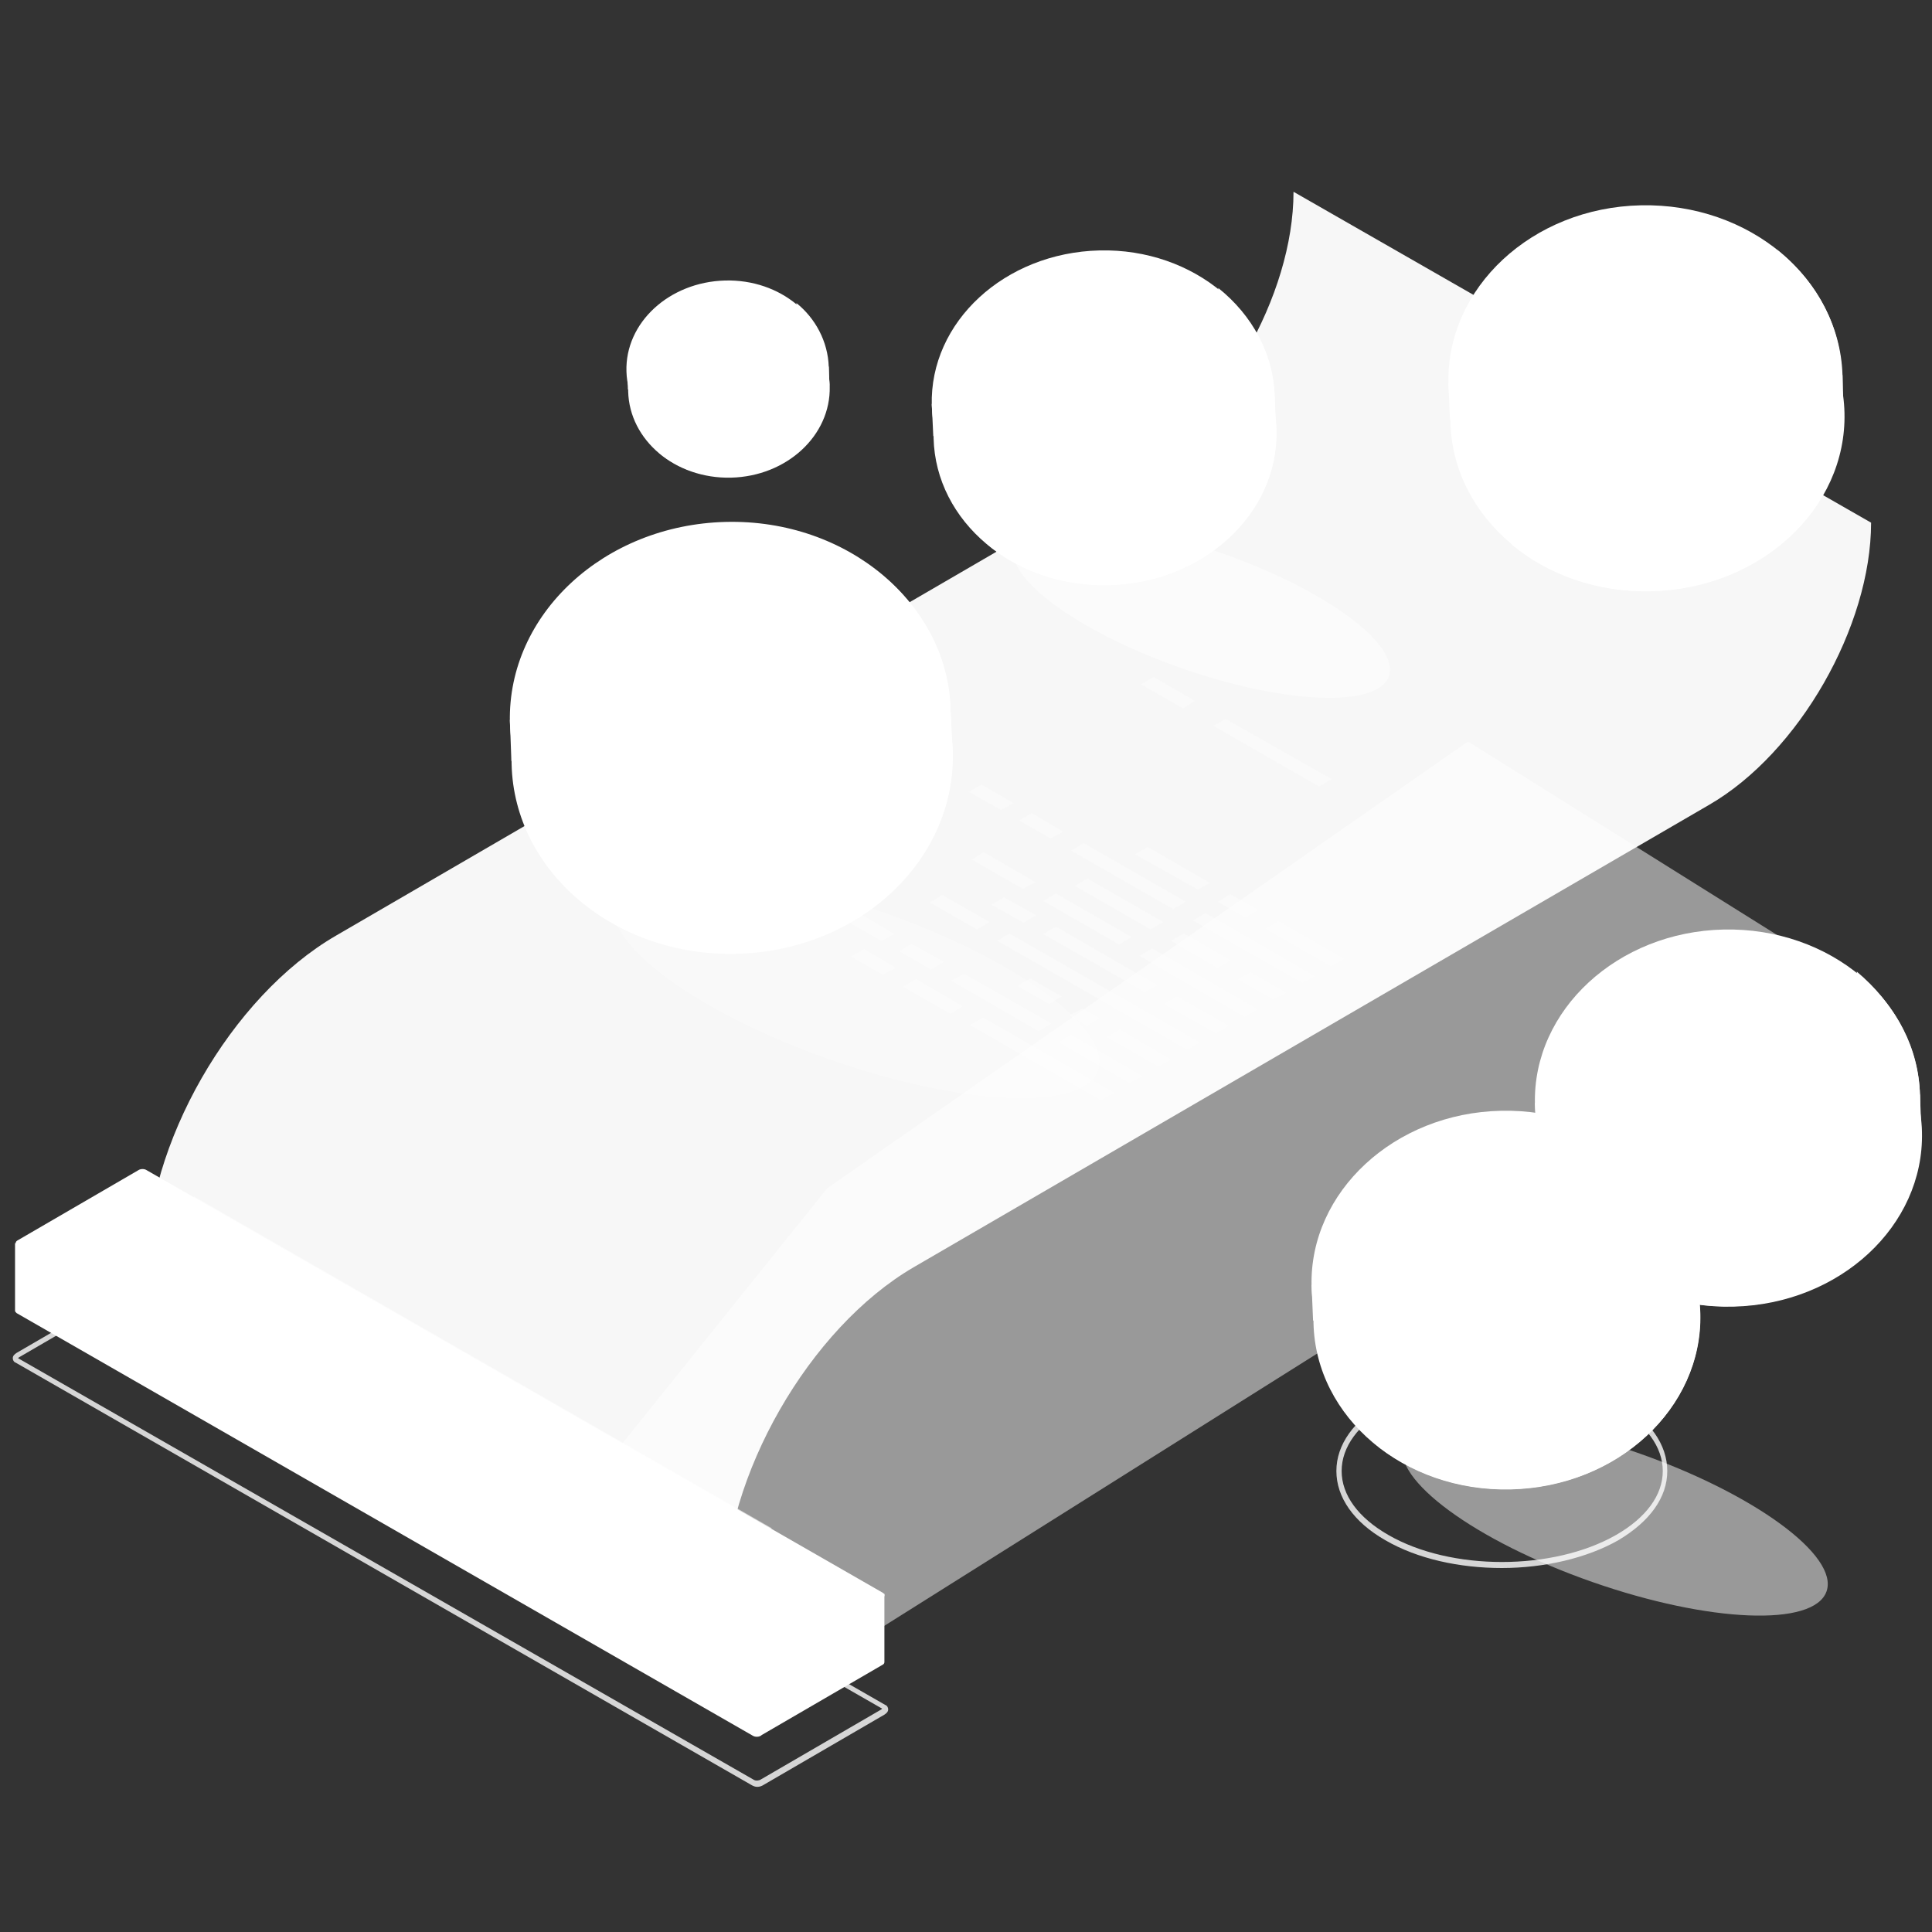 <?xml version="1.0" encoding="UTF-8"?> <!-- Generator: Adobe Illustrator 21.1.0, SVG Export Plug-In . SVG Version: 6.00 Build 0) --> <svg xmlns="http://www.w3.org/2000/svg" xmlns:xlink="http://www.w3.org/1999/xlink" id="icon" x="0px" y="0px" viewBox="0 0 256.9 256.9" style="enable-background:new 0 0 256.9 256.9;" xml:space="preserve"><rect x="0" y="0" width="256.9" height="256.9" fill="#333333" stroke="none"/> <style type="text/css"> .st0{fill:#fff;} .st1{fill:#fff;} .st2{fill:#fff;} .st3{fill:#fff;} .st4{fill:#fff;} .st5{fill:#fff;} .st6{fill:#fff;} .st7{fill:#fff;} .st8{opacity:0.5;fill:#fff;} .st9{fill:#fff;} .st10{fill:#fff;} .st11{opacity:0.8;fill:#fff(#SVGID_1_);} .st12{fill:#fff(#SVGID_2_);} .st13{fill:#fff(#SVGID_3_);} .st14{opacity:0.6;fill:#fff;} .st15{fill:#fff;} .st16{opacity:0.96;fill:#fff(#SVGID_4_);} .st17{opacity:0.8;fill:#fff;} .st18{opacity:0.32;} .st19{opacity:0.3;fill:#fff;} .st20{opacity:0.8;fill:#fff(#SVGID_5_);} </style> <g> <g> <g> <g> <polygon class="st0" points="245.1,54.9 245,49.9 243.8,47 243.1,49.4 "></polygon> </g> <g> <path class="st1" d="M192.8,55.8l-0.2-4.9c0,0,4.1,4.1,4.1,4.2C196.8,55.3,192.8,55.8,192.8,55.8z"></path> </g> <g> <g> <path class="st2" d="M219.3,70.3c14.5-0.3,25.9-7.7,25.6-20.5c-0.3-12.8-12.3-22.8-26.7-22.5c-14.5,0.3-25.9,11-25.6,23.7 C192.9,63.9,204.9,70.7,219.3,70.3z"></path> </g> <g> <ellipse transform="matrix(1 -2.393919e-02 2.393919e-02 1 -1.266 5.258)" class="st3" cx="219" cy="55.5" rx="26.2" ry="23.1"></ellipse> </g> <g> <path class="st4" d="M237.2,38.9c4.7,4.1,7.8,9.7,7.9,16c0.3,12.8-11.2,23.4-25.6,23.7c-7.1,0.2-13.7-2.2-18.5-6.2L237.2,38.9z "></path> </g> <g> <ellipse transform="matrix(1 -2.394099e-02 2.394099e-02 1 -1.266 5.258)" class="st5" cx="219" cy="55.5" rx="25" ry="22.1"></ellipse> </g> <g> <ellipse transform="matrix(1 -2.393977e-02 2.393977e-02 1 -1.266 5.258)" class="st6" cx="219" cy="55.5" rx="23.8" ry="21"></ellipse> </g> </g> <g> <path class="st4" d="M245,49.9c0,1.9,0.2,3.3-0.2,5c-0.6-1.9-1.8-7.5-1.8-7.5l-2-4.4l-1.7-1.4l-2.8-2l-0.2-6.4 C241.4,37.3,244.8,43.2,245,49.9z"></path> </g> </g> </g> <g> <g> <path class="st7" d="M232.9,45.2l-5.4-5.4c-0.1-0.1-0.3-0.2-0.4-0.2h-17.5c-1,0-1.8,0.8-1.8,1.8v1.1c-2.9,1.1-5,4-5,7.3 c0,0.3,0.3,0.6,0.6,0.6h7.2c0.3,0,0.6-0.3,0.6-0.6v-7.2c0-0.3-0.3-0.6-0.6-0.6c-0.6,0-1.1,0.1-1.7,0.2v-0.8 c0-0.3,0.3-0.6,0.6-0.6h16.9v3.6c0,1,0.8,1.8,1.8,1.8h3.6v21.9c0,0.3-0.3,0.6-0.6,0.6h-21.7c-0.3,0-0.6-0.3-0.6-0.6V63 c0-0.3-0.3-0.6-0.6-0.6c-0.3,0-0.6,0.3-0.6,0.6v5.1c0,1,0.8,1.8,1.8,1.8h21.7c1,0,1.8-0.8,1.8-1.8V45.6 C233.1,45.4,233,45.3,232.9,45.2z M210.1,43.2v6h-6C204.4,46,206.9,43.5,210.1,43.2z M228.3,45c-0.3,0-0.6-0.3-0.6-0.6v-2.8 l3.4,3.4H228.3z"></path> </g> </g> <g> <g> <path class="st7" d="M208.8,60.4c-0.1-0.1-0.3-0.2-0.4-0.2s-0.3,0.1-0.4,0.2c-0.1,0.1-0.2,0.3-0.2,0.4c0,0.2,0.1,0.3,0.2,0.4 c0.1,0.1,0.3,0.2,0.4,0.2s0.3-0.1,0.4-0.2c0.1-0.1,0.2-0.3,0.2-0.4C209,60.7,209,60.6,208.8,60.4z"></path> </g> </g> <g> <g> <path class="st7" d="M212.8,44.1c-0.3,0-0.6,0.3-0.6,0.6v6.6h-6.6c-0.3,0-0.6,0.3-0.6,0.6c0,4.3,3.5,7.8,7.8,7.8s7.8-3.5,7.8-7.8 S217.1,44.1,212.8,44.1z M213.4,45.3c1.4,0.1,2.6,0.7,3.6,1.5l-3.6,3.6V45.3z M212.8,58.5c-3.4,0-6.3-2.7-6.6-6h6.6 c0.2,0,0.3-0.1,0.4-0.2c0,0,0,0,0,0l4.7-4.7c1,1.1,1.5,2.6,1.5,4.2C219.4,55.5,216.4,58.5,212.8,58.5z"></path> </g> </g> <g> <g> <path class="st7" d="M228.7,58.2c-1,0-1.8,0.8-1.8,1.8c0,0.2,0,0.5,0.1,0.7l-3.4,3.4c-0.2-0.1-0.5-0.2-0.8-0.2 c-0.3,0-0.5,0.1-0.8,0.2l-2.3-2.3c0.1-0.2,0.1-0.4,0.1-0.6c0-1-0.8-1.8-1.8-1.8s-1.8,0.8-1.8,1.8c0,0.3,0.1,0.5,0.2,0.7l-2.2,2.2 c-0.2-0.1-0.5-0.2-0.8-0.2c-1,0-1.8,0.8-1.8,1.8c0,1,0.8,1.8,1.8,1.8s1.8-0.8,1.8-1.8c0-0.3-0.1-0.5-0.2-0.8l2.2-2.2 c0.2,0.1,0.5,0.2,0.8,0.2c0.3,0,0.6-0.1,0.9-0.2l2.2,2.2c-0.1,0.2-0.2,0.5-0.2,0.8c0,1,0.8,1.8,1.8,1.8s1.8-0.8,1.8-1.8 c0-0.3-0.1-0.5-0.2-0.8l3.4-3.4c0.2,0.1,0.5,0.2,0.8,0.2c1,0,1.8-0.8,1.8-1.8C230.5,59,229.7,58.2,228.7,58.2z M213.7,66.3 c-0.3,0-0.6-0.3-0.6-0.6c0-0.3,0.3-0.6,0.6-0.6c0.2,0,0.3,0.1,0.4,0.2c0,0,0,0,0,0c0,0,0,0,0,0c0.1,0.1,0.2,0.3,0.2,0.4 C214.3,66,214.1,66.3,213.7,66.3z M218.3,61.8c-0.3,0-0.6-0.3-0.6-0.6s0.3-0.6,0.6-0.6s0.6,0.3,0.6,0.6S218.6,61.8,218.3,61.8z M222.9,66.3c-0.3,0-0.6-0.3-0.6-0.6c0-0.3,0.3-0.6,0.6-0.6s0.6,0.3,0.6,0.6C223.5,66,223.2,66.3,222.9,66.3z M228.7,60.6 c-0.3,0-0.6-0.3-0.6-0.6s0.3-0.6,0.6-0.6c0.3,0,0.6,0.3,0.6,0.6S229,60.6,228.7,60.6z"></path> </g> </g> <g> <g> <path class="st7" d="M225.8,53.5h-3.1c-0.3,0-0.6,0.3-0.6,0.6c0,0.3,0.3,0.6,0.6,0.6h3.1c0.3,0,0.6-0.3,0.6-0.6 C226.4,53.8,226.1,53.5,225.8,53.5z"></path> </g> </g> <g> <g> <path class="st7" d="M228.9,53.7c-0.1-0.1-0.3-0.2-0.4-0.2s-0.3,0.1-0.4,0.2c-0.1,0.1-0.2,0.3-0.2,0.4c0,0.2,0.1,0.3,0.2,0.4 c0.1,0.1,0.3,0.2,0.4,0.2c0.2,0,0.3-0.1,0.4-0.2c0.1-0.1,0.2-0.3,0.2-0.4C229,53.9,229,53.8,228.9,53.7z"></path> </g> </g> <g> <g> <path class="st7" d="M229.9,47.8h-7.2c-0.3,0-0.6,0.3-0.6,0.6c0,0.3,0.3,0.6,0.6,0.6h7.2c0.3,0,0.6-0.3,0.6-0.6 C230.5,48.1,230.2,47.8,229.9,47.8z"></path> </g> </g> <g> <g> <path class="st7" d="M229.9,50.7h-7.2c-0.3,0-0.6,0.3-0.6,0.6c0,0.3,0.3,0.6,0.6,0.6h7.2c0.3,0,0.6-0.3,0.6-0.6 C230.5,50.9,230.2,50.7,229.9,50.7z"></path> </g> </g> </g> <polygon class="st8" points="115.5,217.5 250,132.9 195.2,98.6 110,158 71.3,206.2 "></polygon> <g> <ellipse transform="matrix(0.33 -0.944 0.944 0.33 30.285 205.222)" class="st8" cx="159.8" cy="81.3" rx="8.1" ry="26.4"></ellipse> <g> <g> <g> <polygon class="st0" points="169.7,57.2 169.5,52.9 168.5,50.3 167.9,52.4 "></polygon> </g> <g> <path class="st1" d="M124.1,58l-0.2-4.3c0,0,3.6,3.6,3.6,3.7C127.6,57.5,124.1,58,124.1,58z"></path> </g> <g> <g> <path class="st1" d="M147.2,70.7c12.6-0.3,22.6-6.7,22.3-17.8c-0.3-11.1-10.7-19.9-23.3-19.6c-12.6,0.3-22.6,9.5-22.3,20.6 C124.2,65.1,134.6,71,147.2,70.7z"></path> </g> <g> <ellipse transform="matrix(1 -2.394189e-02 2.394189e-02 1 -1.341 3.534)" class="st1" cx="146.9" cy="57.7" rx="22.8" ry="20.1"></ellipse> </g> <g> <path class="st0" d="M162.8,43.3c4.1,3.5,6.7,8.4,6.9,13.9c0.3,11.1-9.7,20.3-22.3,20.6c-6.2,0.1-11.9-1.9-16.1-5.4L162.8,43.3 z"></path> </g> <g> <ellipse transform="matrix(1 -2.394059e-02 2.394059e-02 1 -1.341 3.534)" class="st9" cx="146.9" cy="57.7" rx="21.8" ry="19.2"></ellipse> </g> <g> <ellipse transform="matrix(1 -2.394040e-02 2.394040e-02 1 -1.34 3.534)" class="st10" cx="146.9" cy="57.7" rx="17.5" ry="15.4"></ellipse> </g> <g> <path class="st1" d="M129.5,58.2c0-0.4,0-0.7,0-1c0.8,8,8.5,14.2,17.8,14c9.2-0.2,16.7-6.7,17.1-14.8c0,0.3,0.1,0.7,0.1,1 c0.2,8.5-7.4,15.6-17.1,15.8C137.6,73.4,129.7,66.7,129.5,58.2z"></path> </g> <g> <g> <path class="st1" d="M143.6,59l3.6-3.3c3.4,0.8,9.9,2.2,15,3.5c-1.3,3.8-4.4,7-8.5,8.7L143.6,59z"></path> </g> <g> <path class="st1" d="M149.2,69.1c-0.6,0.1-1.1,0.1-1.7,0.1c-4.2,0.1-8.1-1.3-10.9-3.6l5.8-5.4L149.2,69.1z"></path> </g> <g> <path class="st1" d="M151,52.2l6.7-6.3c2.3,2,4.3,4.2,4.8,7.1L151,52.2z"></path> </g> </g> <g> <path class="st0" d="M147.5,44.2c-9.6,0.2-17.3,7.3-17.1,15.8c0,1.7,0.4,3.4,1,4.9c-1.2-2-1.9-4.3-1.9-6.8 c-0.2-8.5,7.4-15.6,17.1-15.8c7.7-0.2,14.3,4,16.8,10.1C160.4,47.4,154.3,44,147.5,44.2z"></path> </g> </g> <g> <path class="st0" d="M169.5,52.9c0,1.7,0.2,2.8-0.2,4.4c-0.5-1.6-1.6-6.5-1.6-6.5l-1.7-3.9l-1.4-1.2l-2.4-1.8l-0.2-5.6 C166.5,41.9,169.4,47.1,169.5,52.9z"></path> </g> </g> <g> <g> <path class="st0" d="M125.4,52.3l-0.1-1.1c0-0.2-0.1-0.3-0.3-0.3l-0.1,0c-0.2,0-0.3,0.1-0.3,0.3l0.1,1.1c0,0.2,0.1,0.3,0.3,0.3 l0.1,0C125.3,52.6,125.4,52.5,125.4,52.3z"></path> </g> <g> <path class="st0" d="M127.4,47.9l-0.1-2.1c0-0.2-0.2-0.3-0.3-0.3l-0.2,0c-0.2,0-0.3,0.2-0.3,0.3l0.1,2.1c0,0.2,0.2,0.3,0.3,0.3 l0.2,0C127.3,48.3,127.4,48.1,127.4,47.9z"></path> </g> <g> <path class="st0" d="M130.2,44.1l-0.1-2c0-0.2-0.2-0.4-0.4-0.4l-0.3,0c-0.2,0-0.4,0.2-0.3,0.4l0.1,2c0,0.2,0.2,0.4,0.4,0.4 l0.3,0C130.1,44.5,130.2,44.3,130.2,44.1z"></path> </g> <g> <path class="st0" d="M134.4,41l-0.1-2.4c0-0.2-0.2-0.4-0.4-0.4l-0.3,0c-0.2,0-0.4,0.2-0.3,0.4l0.1,2.4c0,0.2,0.2,0.4,0.4,0.4 l0.3,0C134.2,41.4,134.4,41.2,134.4,41z"></path> </g> <g> <path class="st0" d="M138.5,39l-0.1-2.8c0-0.2-0.2-0.4-0.4-0.4l-0.3,0c-0.2,0-0.4,0.2-0.3,0.4l0.1,2.8c0,0.2,0.2,0.4,0.4,0.4 l0.3,0C138.4,39.4,138.6,39.2,138.5,39z"></path> </g> <g> <path class="st0" d="M142.7,37.7l-0.1-2.7c0-0.2-0.2-0.4-0.4-0.4l-0.3,0c-0.2,0-0.4,0.2-0.3,0.4l0.1,2.7c0,0.2,0.2,0.4,0.4,0.4 l0.3,0C142.6,38.1,142.7,37.9,142.7,37.7z"></path> </g> <g> <path class="st0" d="M147,37.3l-0.1-2.7c0-0.2-0.2-0.4-0.4-0.4l-0.3,0c-0.2,0-0.4,0.2-0.3,0.4l0.1,2.7c0,0.2,0.2,0.4,0.4,0.4 l0.3,0C146.8,37.7,147,37.5,147,37.3z"></path> </g> <g> <path class="st0" d="M151.2,37.4l-0.1-2.5c0-0.2-0.2-0.4-0.4-0.4l-0.3,0c-0.2,0-0.4,0.2-0.3,0.4l0.1,2.5c0,0.2,0.2,0.4,0.4,0.4 l0.3,0C151,37.8,151.2,37.6,151.2,37.4z"></path> </g> <g> <path class="st0" d="M155.4,38.3l-0.1-2.5c0-0.2-0.2-0.4-0.4-0.4l-0.3,0c-0.2,0-0.4,0.2-0.3,0.4l0.1,2.5c0,0.2,0.2,0.4,0.4,0.4 l0.3,0C155.3,38.7,155.4,38.5,155.4,38.3z"></path> </g> <g> <path class="st0" d="M159.7,40.4l-0.1-2.7c0-0.2-0.2-0.4-0.4-0.4l-0.3,0c-0.2,0-0.4,0.2-0.3,0.4l0.1,2.7c0,0.2,0.2,0.4,0.4,0.4 l0.3,0C159.6,40.8,159.7,40.6,159.7,40.4z"></path> </g> </g> </g> </g> <linearGradient id="SVGID_1_" gradientUnits="userSpaceOnUse" x1="1.672" y1="203.986" x2="118.005" y2="203.986"> <stop offset="0" style="stop-color:#E9E9FD"></stop> <stop offset="0.132" style="stop-color:#EAE4FB"></stop> <stop offset="0.278" style="stop-color:#EBD7F4"></stop> <stop offset="0.43" style="stop-color:#EEC1E8"></stop> <stop offset="0.588" style="stop-color:#F1A2D9"></stop> <stop offset="0.749" style="stop-color:#F67AC4"></stop> <stop offset="0.91" style="stop-color:#FB4AAB"></stop> <stop offset="1" style="stop-color:#FF2C9C"></stop> </linearGradient> <path class="st11" d="M100.7,237.6c-0.3,0-0.5-0.1-0.7-0.2L2.1,181.2c-0.3-0.1-0.4-0.4-0.4-0.6c0-0.3,0.2-0.5,0.5-0.7l16-9.3 c0.5-0.3,1.2-0.3,1.6-0.1l97.9,56.2c0.3,0.1,0.4,0.4,0.4,0.6c0,0.3-0.2,0.5-0.5,0.7l-16,9.3C101.3,237.5,101,237.6,100.7,237.6z M19,171.1c-0.2,0-0.4,0-0.5,0.1l-16,9.3c-0.1,0.1-0.1,0.1-0.1,0.1l97.9,56.1c0.2,0.1,0.6,0.1,0.9-0.1l16-9.3 c0.1-0.1,0.1-0.1,0.1-0.1l-97.9-56.1C19.3,171.2,19.1,171.1,19,171.1z"></path> <g> <g> <g> <linearGradient id="SVGID_2_" gradientUnits="userSpaceOnUse" x1="1447.845" y1="-432.345" x2="1499.548" y2="-525.444" gradientTransform="matrix(-0.502 -0.865 0.865 -0.502 1222.951 1231.291)"> <stop offset="0" style="stop-color:#5761D7"></stop> <stop offset="3.979178e-02" style="stop-color:#5C66D9"></stop> <stop offset="8.669901e-02" style="stop-color:#6A73DF"></stop> <stop offset="0.137" style="stop-color:#8289E8"></stop> <stop offset="0.19" style="stop-color:#A3A7F5"></stop> <stop offset="0.224" style="stop-color:#BCBEFF"></stop> </linearGradient> <path class="st12" d="M2,165.3l0,9l0,0c0,0.1,0.1,0.2,0.2,0.3l97.9,56.2c0.3,0.2,0.9,0.2,1.2-0.1l16-9.3c0.2-0.1,0.3-0.2,0.3-0.4 l0,0v0c0,0,0,0,0,0l0-9.1l-7.7,4.4l-90.3-51.8c-0.3-0.2-0.9-0.2-1.2,0.1l-5.5,3.2L2,165.3z"></path> <linearGradient id="SVGID_3_" gradientUnits="userSpaceOnUse" x1="1511.363" y1="-432.012" x2="1476.948" y2="-499.291" gradientTransform="matrix(-0.502 -0.865 0.865 -0.502 1222.951 1231.291)"> <stop offset="0" style="stop-color:#C0BFF6"></stop> <stop offset="0.294" style="stop-color:#C5C4F7"></stop> <stop offset="0.64" style="stop-color:#D3D2F9"></stop> <stop offset="1" style="stop-color:#E9E9FD"></stop> </linearGradient> <path class="st13" d="M19.5,155.6l97.9,56.2c0.3,0.2,0.3,0.5-0.1,0.7l-16,9.3c-0.4,0.2-0.9,0.2-1.2,0.1L2.3,165.6 c-0.3-0.2-0.3-0.5,0.1-0.7l16-9.3C18.7,155.4,19.2,155.4,19.5,155.6z"></path> <path class="st14" d="M23.1,169.1l76.9,43.3c0.6-3.1,1.5-6.1,2.6-9.2l-76.8-44.1C24.6,162.5,23.6,165.8,23.1,169.1z"></path> <path class="st7" d="M16.2,160.7l92.3,53c0.2,0.1,0.2,0.3-0.1,0.5l-4,2.3c-0.3,0.1-0.6,0.2-0.9,0l-92.3-53 c-0.2-0.1-0.2-0.3,0.1-0.5l4-2.3C15.6,160.6,15.9,160.6,16.2,160.7z"></path> <path class="st15" d="M11.2,163.6l1.9,1.1l2.2-1.3c0.3-0.1,0.6-0.2,0.9,0l90.4,51.9l1.8-1.1c0.3-0.1,0.3-0.4,0.1-0.5l-92.3-53 c-0.2-0.1-0.6-0.1-0.9,0l-4,2.3C11,163.3,11,163.5,11.2,163.6z"></path> </g> <linearGradient id="SVGID_4_" gradientUnits="userSpaceOnUse" x1="1561.47" y1="-290.253" x2="1453.63" y2="-481.336" gradientTransform="matrix(-0.502 -0.865 0.865 -0.502 1222.951 1231.291)"> <stop offset="0" style="stop-color:#C0BFF6"></stop> <stop offset="0.117" style="stop-color:#D0CFF9"></stop> <stop offset="0.263" style="stop-color:#E9E9FD"></stop> <stop offset="0.514" style="stop-color:#C0BFF6"></stop> <stop offset="0.622" style="stop-color:#D0CFF9"></stop> <stop offset="0.755" style="stop-color:#E9E9FD"></stop> <stop offset="1" style="stop-color:#C0BFF6"></stop> </linearGradient> <path class="st16" d="M248.8,69.5L172,25.5l0,0c0,13.8-9.6,30.5-21.5,37.4L44.7,124.4c-14,8.1-25.3,27.8-25.2,44v0l76.8,44.1v0 c0-16.2,11.3-35.9,25.2-44L227.3,107C239.2,100.1,248.8,83.3,248.8,69.5L248.8,69.5z"></path> <path class="st17" d="M19.5,168.4l76.8,44.1c0-0.7,0-1.4,0.1-2.2l0,0l-76.8-44C19.5,166.9,19.5,167.6,19.5,168.4z"></path> </g> <g class="st18"> <polygon class="st15" points="130.7,135.3 148.1,145.3 146.4,146.3 129,136.3 "></polygon> <polygon class="st15" points="121.8,130.2 128,133.8 126.4,134.8 120.1,131.2 "></polygon> <polygon class="st15" points="114.9,126.2 119.1,128.7 117.4,129.6 113.2,127.2 "></polygon> <polygon class="st15" points="142.4,137.6 151.9,143.1 150.2,144 140.8,138.6 "></polygon> <polygon class="st15" points="128.2,129.5 139.8,136.1 138.1,137.1 126.5,130.4 "></polygon> <polygon class="st15" points="121.2,125.5 125.5,127.9 123.8,128.9 119.6,126.5 "></polygon> <polygon class="st15" points="114.7,121.7 118.9,124.2 117.2,125.1 113,122.7 "></polygon> <polygon class="st15" points="148.9,136.9 155.7,140.9 154,141.8 147.2,137.9 "></polygon> <polygon class="st15" points="143.9,134.1 146.2,135.4 144.5,136.4 142.2,135 "></polygon> <polygon class="st15" points="137,130.1 141.2,132.5 139.5,133.5 135.3,131.1 "></polygon> <polygon class="st15" points="134.2,124.1 159.5,138.6 157.9,139.6 132.6,125.1 "></polygon> <polygon class="st15" points="125.3,119 131.6,122.6 129.9,123.6 123.6,120 "></polygon> <polygon class="st15" points="156.5,132.5 163.4,136.4 161.7,137.4 154.8,133.5 "></polygon> <polygon class="st15" points="140.4,123.2 153.9,131 152.2,131.9 138.7,124.2 "></polygon> <polygon class="st15" points="133.5,119.3 137.8,121.7 136.1,122.7 131.8,120.3 "></polygon> <polygon class="st15" points="153.2,126.1 167.2,134.2 165.5,135.2 151.5,127.1 "></polygon> <polygon class="st15" points="140.4,118.8 150.5,124.6 148.8,125.6 138.7,119.8 "></polygon> <polygon class="st15" points="130.8,113.3 137.7,117.3 136,118.2 129.2,114.3 "></polygon> <polygon class="st15" points="166.3,129.3 171,132 169.3,132.9 164.6,130.2 "></polygon> <polygon class="st15" points="157.4,124.1 163.6,127.7 161.9,128.7 155.7,125.1 "></polygon> <polygon class="st15" points="144.6,116.8 154.7,122.6 153,123.6 142.9,117.8 "></polygon> <polygon class="st15" points="160.3,121.4 174.8,129.8 173.2,130.7 158.6,122.4 "></polygon> <polygon class="st15" points="144.1,112.1 157.7,119.9 156,120.9 142.4,113.1 "></polygon> <polygon class="st15" points="137.2,108.1 141.4,110.6 139.7,111.5 135.5,109.1 "></polygon> <polygon class="st15" points="130.5,104.3 134.8,106.8 133.1,107.7 128.8,105.3 "></polygon> <polygon class="st15" points="170,122.5 178.7,127.5 177,128.5 168.3,123.5 "></polygon> <polygon class="st15" points="95.4,115.1 83.4,108.2 81.7,109.1 93.7,116 "></polygon> <polygon class="st15" points="96.7,111.4 87.2,105.9 85.5,106.9 95,112.3 "></polygon> <polygon class="st15" points="97.9,107.7 91,103.7 89.3,104.7 96.2,108.6 "></polygon> <polygon class="st15" points="104.8,107.2 94.8,101.5 93.1,102.5 103.1,108.2 "></polygon> <polygon class="st15" points="105.5,103.2 98.6,99.3 97,100.2 103.8,104.2 "></polygon> <polygon class="st15" points="111.2,102 102.5,97.1 100.8,98 109.5,103 "></polygon> <polygon class="st15" points="111,97.6 106.3,94.8 104.6,95.8 109.3,98.5 "></polygon> <polygon class="st15" points="119.3,97.9 110.1,92.6 108.4,93.6 117.6,98.9 "></polygon> <polygon class="st15" points="122.6,95.4 113.9,90.4 112.3,91.4 121,96.4 "></polygon> <polygon class="st15" points="163.6,118.9 167.3,121 165.6,122 161.9,119.9 "></polygon> <polygon class="st15" points="152.6,112.6 160.9,117.4 159.3,118.3 150.9,113.6 "></polygon> <polygon class="st15" points="163,95.6 177.1,103.6 175.4,104.6 161.3,96.5 "></polygon> <polygon class="st15" points="153.4,90 158.9,93.2 157.3,94.2 151.7,91 "></polygon> </g> </g> <g> <ellipse transform="matrix(0.33 -0.944 0.944 0.33 -47.529 195.331)" class="st19" cx="113.9" cy="131.2" rx="10.4" ry="34"></ellipse> <g> <g> <g> <polygon class="st0" points="126.7,100.2 126.4,94.6 125.1,91.3 124.3,94 "></polygon> </g> <g> <path class="st1" d="M68,101.2l-0.2-5.5c0,0,4.6,4.6,4.6,4.7C72.4,100.6,68,101.2,68,101.2z"></path> </g> <g> <g> <path class="st1" d="M97.7,117.5c16.2-0.4,29-8.6,28.7-22.9S112.7,69,96.5,69.4c-16.2,0.4-29,12.3-28.7,26.6 C68.2,110.3,81.6,117.9,97.7,117.5z"></path> </g> <g> <ellipse transform="matrix(1 -2.393919e-02 2.393919e-02 1 -2.387 2.359)" class="st1" cx="97.3" cy="100.9" rx="29.3" ry="25.9"></ellipse> </g> <g> <path class="st0" d="M117.8,82.2c5.3,4.5,8.7,10.9,8.9,17.9c0.3,14.3-12.5,26.2-28.7,26.6c-8,0.2-15.3-2.5-20.7-6.9L117.8,82.2 z"></path> </g> <g> <ellipse transform="matrix(1 -2.394099e-02 2.394099e-02 1 -2.387 2.359)" class="st9" cx="97.3" cy="100.9" rx="28" ry="24.7"></ellipse> </g> <g> <ellipse transform="matrix(1 -2.393977e-02 2.393977e-02 1 -2.387 2.359)" class="st10" cx="97.3" cy="100.9" rx="22.5" ry="19.9"></ellipse> </g> <g> <path class="st1" d="M74.9,101.4c0-0.5,0-0.9,0-1.4c1,10.3,11,18.2,22.9,18c11.9-0.3,21.4-8.7,22-19c0,0.4,0.1,0.9,0.1,1.3 c0.3,11-9.6,20.1-22,20.4C85.4,121,75.1,112.4,74.9,101.4z"></path> </g> <g> <g> <path class="st1" d="M93,102.6l4.6-4.3c4.4,1,12.7,2.9,19.3,4.4c-1.6,4.9-5.7,9-10.9,11.2L93,102.6z"></path> </g> <g> <path class="st1" d="M100.3,115.4c-0.7,0.1-1.5,0.1-2.2,0.2c-5.4,0.1-10.4-1.6-14.1-4.6l7.5-7L100.3,115.4z"></path> </g> <g> <path class="st1" d="M102.6,93.7l8.7-8c2.9,2.6,5.5,5.4,6.2,9.1L102.6,93.7z"></path> </g> </g> <g> <path class="st0" d="M98,83.4c-12.4,0.3-22.3,9.4-22,20.4c0.1,2.2,0.5,4.3,1.3,6.3c-1.5-2.6-2.4-5.6-2.5-8.7 c-0.3-11,9.6-20.1,22-20.4c9.9-0.2,18.4,5.2,21.6,13C114.7,87.5,106.9,83.2,98,83.4z"></path> </g> </g> <g> <path class="st0" d="M126.4,94.6c0.1,2.1,0.2,3.7-0.3,5.7c-0.6-2.1-2-8.4-2-8.4l-2.2-5l-1.9-1.5l-3.1-2.3l-0.3-7.2 C122.5,80.5,126.3,87.1,126.4,94.6z"></path> </g> </g> <g> <g> <path class="st0" d="M69.7,93.9l-0.1-1.5c0-0.2-0.2-0.4-0.4-0.4l-0.1,0c-0.2,0-0.4,0.2-0.3,0.4l0.1,1.5c0,0.2,0.2,0.4,0.4,0.4 l0.1,0C69.5,94.2,69.7,94.1,69.7,93.9z"></path> </g> <g> <path class="st0" d="M72.3,88.2l-0.2-2.6c0-0.2-0.2-0.4-0.4-0.4l-0.3,0c-0.2,0-0.4,0.2-0.4,0.4l0.2,2.6c0,0.2,0.2,0.4,0.4,0.4 l0.3,0C72.1,88.7,72.3,88.5,72.3,88.2z"></path> </g> <g> <path class="st0" d="M75.8,83.3l-0.1-2.6c0-0.3-0.2-0.5-0.5-0.5l-0.4,0c-0.3,0-0.5,0.2-0.5,0.5l0.1,2.6c0,0.3,0.2,0.5,0.5,0.5 l0.4,0C75.7,83.8,75.9,83.6,75.8,83.3z"></path> </g> <g> <path class="st0" d="M81.2,79.3L81,76.2c0-0.3-0.2-0.5-0.5-0.5l-0.4,0c-0.3,0-0.5,0.2-0.5,0.5l0.2,3.1c0,0.3,0.2,0.5,0.5,0.5 l0.4,0C81,79.8,81.2,79.6,81.2,79.3z"></path> </g> <g> <path class="st0" d="M86.6,76.7l-0.2-3.6c0-0.3-0.2-0.5-0.5-0.5l-0.4,0c-0.3,0-0.5,0.2-0.5,0.5l0.2,3.6c0,0.3,0.2,0.5,0.5,0.5 l0.4,0C86.4,77.2,86.6,77,86.6,76.7z"></path> </g> <g> <path class="st0" d="M92,75.1l-0.2-3.4c0-0.3-0.2-0.5-0.5-0.5l-0.4,0c-0.3,0-0.5,0.2-0.5,0.5l0.2,3.4c0,0.3,0.2,0.5,0.5,0.5 l0.4,0C91.8,75.6,92,75.4,92,75.1z"></path> </g> <g> <path class="st0" d="M97.4,74.6l-0.2-3.5c0-0.3-0.2-0.5-0.5-0.5l-0.4,0c-0.3,0-0.5,0.2-0.5,0.5l0.2,3.5c0,0.3,0.2,0.5,0.5,0.5 l0.4,0C97.2,75.1,97.4,74.8,97.4,74.6z"></path> </g> <g> <path class="st0" d="M102.8,74.7l-0.2-3.3c0-0.3-0.2-0.5-0.5-0.5l-0.4,0c-0.3,0-0.5,0.2-0.5,0.5l0.2,3.3c0,0.3,0.2,0.5,0.5,0.5 l0.4,0C102.6,75.2,102.9,75,102.8,74.7z"></path> </g> <g> <path class="st0" d="M108.3,75.9l-0.2-3.2c0-0.3-0.2-0.5-0.5-0.5l-0.4,0c-0.3,0-0.5,0.2-0.5,0.5l0.2,3.2c0,0.3,0.2,0.5,0.5,0.5 l0.4,0C108.1,76.4,108.3,76.2,108.3,75.9z"></path> </g> <g> <path class="st0" d="M113.8,78.6l-0.2-3.4c0-0.3-0.2-0.5-0.5-0.5l-0.4,0c-0.3,0-0.5,0.2-0.5,0.5l0.2,3.4c0,0.3,0.2,0.5,0.5,0.5 l0.4,0C113.6,79,113.8,78.8,113.8,78.6z"></path> </g> </g> </g> </g> <g> <g> <g> <g> <polygon class="st0" points="255.5,150.5 255.3,145.6 254.1,142.8 253.4,145.1 "></polygon> </g> <g> <path class="st1" d="M204.3,151.4l-0.2-4.8c0,0,4,4,4,4.1C208.1,150.9,204.3,151.4,204.3,151.4z"></path> </g> <g> <g> <path class="st2" d="M230.2,165.6c14.1-0.3,25.4-7.5,25.1-20c-0.3-12.5-12-22.3-26.1-22c-14.1,0.3-25.4,10.7-25.1,23.2 C204.4,159.3,216.1,166,230.2,165.6z"></path> </g> <g> <ellipse transform="matrix(1 -2.393919e-02 2.393919e-02 1 -3.551 5.546)" class="st3" cx="229.9" cy="151.1" rx="25.6" ry="22.6"></ellipse> </g> <g> <path class="st4" d="M247.7,134.8c4.6,4,7.6,9.5,7.7,15.7c0.3,12.5-10.9,22.9-25.1,23.2c-7,0.2-13.4-2.2-18.1-6.1L247.7,134.8z "></path> </g> <g> <ellipse transform="matrix(1 -2.394099e-02 2.394099e-02 1 -3.552 5.547)" class="st5" cx="229.9" cy="151.1" rx="24.5" ry="21.6"></ellipse> </g> <g> <ellipse transform="matrix(1 -2.393977e-02 2.393977e-02 1 -3.551 5.546)" class="st6" cx="229.9" cy="151.1" rx="23.2" ry="20.5"></ellipse> </g> </g> <g> <path class="st4" d="M255.3,145.6c0,1.9,0.2,3.2-0.2,4.9c-0.6-1.8-1.8-7.3-1.8-7.3l-1.9-4.4l-1.6-1.3l-2.7-2l-0.2-6.3 C251.8,133.3,255.1,139.1,255.3,145.6z"></path> </g> </g> </g> <g> <g> <path class="st7" d="M243,162.1v-0.5c0-0.6-0.4-1.2-1-1.4v-0.6c0-0.6-0.4-1.2-1-1.4v-7.5c0.6-0.2,1-0.8,1-1.4v-0.9l0.9-1.8 l1.4-1.4c0.2-0.2,0.2-0.5,0-0.7c0,0-0.1-0.1-0.1-0.1l-14.1-8.6c-0.2-0.1-0.4-0.1-0.5,0l-14.1,8.6c-0.2,0.1-0.3,0.4-0.2,0.7 c0,0,0,0.1,0.1,0.1l1.4,1.4l0.9,1.8v0.9c0,0.6,0.4,1.2,1,1.4v7.5c-0.6,0.2-1,0.8-1,1.4v0.6c-0.6,0.2-1,0.8-1,1.4v0.5 c-0.8,0-1.5,0.7-1.5,1.5v1c0,0.3,0.2,0.5,0.5,0.5c0,0,0,0,0,0H244c0.3,0,0.5-0.2,0.5-0.5c0,0,0,0,0,0v-1 C244.5,162.7,243.8,162.1,243,162.1z M241.1,149.4c0,0.3-0.2,0.5-0.5,0.5h-2.9c-0.3,0-0.5-0.2-0.5-0.5v-0.5h3.9L241.1,149.4 L241.1,149.4z M227.4,158.3v-7.5c0.6-0.2,1-0.8,1-1.4v-0.5h2.9v0.5c0,0.6,0.4,1.2,1,1.4v7.5c-0.6,0.2-1,0.8-1,1.4v0.5h-2.9v-0.5 C228.4,159,228,158.5,227.4,158.3z M219.2,149.9c-0.3,0-0.5-0.2-0.5-0.5v-0.5h3.9v0.5c0,0.3-0.2,0.5-0.5,0.5H219.2z M221.6,150.9 v7.3h-1.9v-7.3H221.6z M222.6,150.8c0.2-0.1,0.3-0.2,0.5-0.3c0.1,0.1,0.3,0.2,0.5,0.3v7.5c-0.2,0.1-0.3,0.2-0.5,0.3 c-0.1-0.1-0.3-0.2-0.5-0.3V150.8z M223.6,159.6c0-0.3,0.2-0.5,0.5-0.5h2.9c0.3,0,0.5,0.2,0.5,0.5v0.5h-3.9V159.6z M224.5,158.2 v-7.3h1.9v7.3H224.5z M227,149.9H224c-0.3,0-0.5-0.2-0.5-0.5v-0.5h3.9v0.5C227.4,149.7,227.2,149.9,227,149.9z M232.3,159.6 c0-0.3,0.2-0.5,0.5-0.5h2.9c0.3,0,0.5,0.2,0.5,0.5v0.5h-3.9V159.6z M233.3,158.2v-7.3h1.9v7.3H233.3z M235.7,149.9h-2.9 c-0.3,0-0.5-0.2-0.5-0.5v-0.5h3.9v0.5C236.2,149.7,236,149.9,235.7,149.9z M236.2,150.8c0.2-0.1,0.3-0.2,0.5-0.3 c0.1,0.1,0.3,0.2,0.5,0.3v7.5c-0.2,0.1-0.3,0.2-0.5,0.3c-0.1-0.1-0.3-0.2-0.5-0.3V150.8z M237.2,159.6c0-0.3,0.2-0.5,0.5-0.5h2.9 c0.3,0,0.5,0.2,0.5,0.5v0.5h-3.9L237.2,159.6L237.2,159.6z M238.1,158.2v-7.3h1.9v7.3H238.1z M217.3,145.9l-0.7-0.7l13.3-8.1 l13.3,8.1l-0.7,0.7l-12.3-7.6c-0.2-0.1-0.4-0.1-0.5,0L217.3,145.9z M240.8,146H219l10.9-6.7L240.8,146z M218.5,148l-0.5-1h23.7 l-0.5,1H218.5z M218.7,159.6c0-0.3,0.2-0.5,0.5-0.5h2.9c0.3,0,0.5,0.2,0.5,0.5v0.5h-3.9V159.6z M243.5,164h-27.2v-0.5 c0-0.3,0.2-0.5,0.5-0.5H227c0.3,0,0.5-0.2,0.5-0.5c0-0.3-0.2-0.5-0.5-0.5h-9.2v-0.5c0-0.3,0.2-0.5,0.5-0.5h23.3 c0.3,0,0.5,0.2,0.5,0.5v0.5h-9.2c-0.3,0-0.5,0.2-0.5,0.5c0,0.3,0.2,0.5,0.5,0.5H243c0.3,0,0.5,0.2,0.5,0.5V164z"></path> </g> </g> <g> <g> <path class="st7" d="M229.9,140.9c-1.1,0-1.9,0.9-1.9,1.9c0,1.1,0.9,1.9,1.9,1.9c1.1,0,1.9-0.9,1.9-1.9 C231.8,141.8,231,140.9,229.9,140.9z M229.9,143.8c-0.5,0-1-0.4-1-1c0-0.5,0.4-1,1-1c0.5,0,1,0.4,1,1 C230.8,143.4,230.4,143.8,229.9,143.8z"></path> </g> </g> </g> <g> <g> <g> <g> <polygon class="st0" points="110.3,51.3 110.2,48.8 109.6,47.3 109.2,48.5 "></polygon> </g> <g> <path class="st1" d="M83.5,51.8l-0.1-2.5c0,0,2.1,2.1,2.1,2.2C85.5,51.5,83.5,51.8,83.5,51.8z"></path> </g> <g> <g> <path class="st2" d="M97,59.3c7.4-0.2,13.3-3.9,13.1-10.5s-6.3-11.7-13.7-11.5c-7.4,0.2-13.3,5.6-13.1,12.1 C83.5,56,89.6,59.4,97,59.3z"></path> </g> <g> <ellipse transform="matrix(1 -2.393919e-02 2.393919e-02 1 -1.209 2.333)" class="st3" cx="96.9" cy="51.7" rx="13.4" ry="11.8"></ellipse> </g> <g> <path class="st4" d="M106.2,43.1c2.4,2.1,4,5,4,8.2c0.2,6.5-5.7,12-13.1,12.1c-3.7,0.1-7-1.1-9.5-3.2L106.2,43.1z"></path> </g> <g> <ellipse transform="matrix(1 -2.394099e-02 2.394099e-02 1 -1.209 2.334)" class="st5" cx="96.9" cy="51.7" rx="12.8" ry="11.3"></ellipse> </g> <g> <ellipse transform="matrix(1 -2.393977e-02 2.393977e-02 1 -1.209 2.333)" class="st6" cx="96.9" cy="51.7" rx="12.2" ry="10.7"></ellipse> </g> </g> <g> <path class="st4" d="M110.2,48.8c0,1,0.1,1.7-0.1,2.6c-0.3-1-0.9-3.8-0.9-3.8l-1-2.3l-0.8-0.7l-1.4-1l-0.1-3.3 C108.4,42.3,110.1,45.4,110.2,48.8z"></path> </g> </g> <g> <g> <path class="st7" d="M98.1,57L95,52.2v-3.8c0-0.2-0.1-0.3-0.3-0.3h-1.5c-0.2,0-0.3,0.1-0.3,0.3v3.8L90.1,57 c-0.1,0.2-0.2,0.5-0.2,0.7c0,0.8,0.7,1.5,1.5,1.5h5.5c0.3,0,0.6-0.1,0.8-0.2C98.3,58.6,98.5,57.7,98.1,57z M96.9,58.6h-5.5 c-0.2,0-0.3,0-0.4-0.1c-0.4-0.2-0.6-0.8-0.3-1.2l2.8-4.8c0,0,0-0.1,0-0.2v-3.6h0.9v3.6c0,0.1,0,0.1,0,0.2l3.1,4.8 c0.1,0.1,0.1,0.3,0.1,0.5C97.7,58.2,97.4,58.6,96.9,58.6z"></path> </g> </g> <g> <g> <path class="st7" d="M94.3,53.6l-0.5-0.3l-2.5,4.3c0,0,0,0.1,0,0.2c0,0.2,0.1,0.3,0.3,0.3h2.1v-0.6H92L94.3,53.6z"></path> </g> </g> <g> <g> <path class="st7" d="M103.6,51.7h-4.7c-0.7,0-1.2,0.5-1.2,1.2v4.8c0,0.8,0.7,1.5,1.5,1.5h2.7c0.8,0,1.5-0.7,1.5-1.5v-4.1 l0.7-0.7c0.1-0.1,0.2-0.3,0.2-0.5C104.3,52.1,104,51.7,103.6,51.7z M103.7,52.5l-0.8,0.8c-0.1,0.1-0.1,0.1-0.1,0.2v4.2 c0,0.5-0.4,0.9-0.9,0.9h-2.7c-0.5,0-0.9-0.4-0.9-0.9v-4.8c0-0.3,0.3-0.6,0.6-0.6h4.7c0,0,0.1,0,0.1,0 C103.7,52.4,103.7,52.5,103.7,52.5z"></path> </g> </g> <g> <g> <path class="st7" d="M101.6,53.5v3.9h-0.9V58h1.2c0.2,0,0.3-0.1,0.3-0.3v-4.2H101.6z"></path> </g> </g> <g> <g> <path class="st7" d="M98.3,49.2v-4c0-0.2-0.1-0.3-0.3-0.3h-2.1c-0.2,0-0.3,0.1-0.3,0.3v4.1c-0.4,0.1-0.7,0.3-1,0.5l0.3,0.5 c0.4-0.2,0.7-0.4,1.1-0.5c0.1,0,0.2-0.2,0.2-0.3v-4.1h1.5v4c0,0.1,0.1,0.3,0.2,0.3c1.1,0.2,2,0.8,2.7,1.6l0.5-0.4 C100.4,50.1,99.4,49.4,98.3,49.2z"></path> </g> </g> <g> <g> <path class="st7" d="M102.7,49c-0.6,0-1,0.5-1,1c0,0.6,0.5,1,1,1c0.6,0,1-0.5,1-1S103.3,49,102.7,49z M102.7,50.5 c-0.2,0-0.4-0.2-0.4-0.4c0-0.2,0.2-0.4,0.4-0.4s0.4,0.2,0.4,0.4C103.1,50.3,102.9,50.5,102.7,50.5z"></path> </g> </g> <g> <g> <path class="st7" d="M101.6,46.9c-0.5,0-0.9,0.4-0.9,0.9c0,0.5,0.4,0.9,0.9,0.9c0.5,0,0.9-0.4,0.9-0.9 C102.5,47.3,102.1,46.9,101.6,46.9z M101.6,48.1c-0.2,0-0.3-0.1-0.3-0.3s0.1-0.3,0.3-0.3c0.2,0,0.3,0.1,0.3,0.3 S101.8,48.1,101.6,48.1z"></path> </g> </g> <g> <g> <path class="st7" d="M91,47.2c-0.6,0-1,0.5-1,1c0,0.6,0.5,1,1,1c0.6,0,1-0.5,1-1C92,47.7,91.6,47.2,91,47.2z M91,48.7 c-0.2,0-0.4-0.2-0.4-0.4s0.2-0.4,0.4-0.4c0.2,0,0.4,0.2,0.4,0.4S91.2,48.7,91,48.7z"></path> </g> </g> <g> <g> <path class="st7" d="M92.3,45.1c-0.5,0-0.9,0.4-0.9,0.9s0.4,0.9,0.9,0.9c0.5,0,0.9-0.4,0.9-0.9S92.8,45.1,92.3,45.1z M92.3,46.3 c-0.2,0-0.3-0.1-0.3-0.3c0-0.2,0.1-0.3,0.3-0.3c0.2,0,0.3,0.1,0.3,0.3S92.5,46.3,92.3,46.3z"></path> </g> </g> <g> <g> <rect x="98.9" y="53.5" class="st7" width="0.9" height="0.6"></rect> </g> </g> <g> <g> <rect x="98.9" y="54.7" class="st7" width="0.6" height="0.6"></rect> </g> </g> <g> <g> <rect x="98.9" y="55.9" class="st7" width="0.9" height="0.6"></rect> </g> </g> <g> <g> <rect x="98.9" y="57.1" class="st7" width="0.6" height="0.6"></rect> </g> </g> <g> <g> <rect x="90.5" y="50.2" class="st7" width="0.6" height="0.6"></rect> </g> </g> <g> <g> <rect x="91.4" y="51.7" class="st7" width="0.6" height="0.6"></rect> </g> </g> <g> <g> <rect x="96.5" y="52.9" class="st7" width="0.6" height="0.6"></rect> </g> </g> <g> <g> <rect x="95.9" y="51.7" class="st7" width="0.6" height="0.6"></rect> </g> </g> <g> <g> <rect x="95.6" y="50.5" class="st7" width="0.6" height="0.6"></rect> </g> </g> <g> <g> <rect x="95.9" y="57.1" class="st7" width="0.6" height="0.6"></rect> </g> </g> <g> <g> <rect x="95" y="55.9" class="st7" width="0.6" height="0.6"></rect> </g> </g> </g> </g> <g> <ellipse transform="matrix(0.33 -0.944 0.944 0.33 -46.637 337.949)" class="st8" cx="214.8" cy="201.8" rx="9.1" ry="29.8"></ellipse> <linearGradient id="SVGID_5_" gradientUnits="userSpaceOnUse" x1="177.689" y1="195.592" x2="221.762" y2="195.592"> <stop offset="0" style="stop-color:#E9E9FD"></stop> <stop offset="0.132" style="stop-color:#EAE4FB"></stop> <stop offset="0.278" style="stop-color:#EBD7F4"></stop> <stop offset="0.43" style="stop-color:#EEC1E8"></stop> <stop offset="0.588" style="stop-color:#F1A2D9"></stop> <stop offset="0.749" style="stop-color:#F67AC4"></stop> <stop offset="0.91" style="stop-color:#FB4AAB"></stop> <stop offset="1" style="stop-color:#FF2C9C"></stop> </linearGradient> <path class="st20" d="M199.7,208.5c-5.6,0-11.2-1.2-15.5-3.7c-4.2-2.4-6.5-5.7-6.5-9.2c0-3.5,2.3-6.7,6.5-9.2 c8.5-4.9,22.5-4.9,31,0c4.2,2.4,6.5,5.7,6.5,9.2c0,3.5-2.3,6.7-6.5,9.2l0,0C211,207.2,205.3,208.5,199.7,208.5z M199.7,183.5 c-5.5,0-11,1.2-15.1,3.6c-4,2.3-6.2,5.3-6.2,8.5c0,3.2,2.2,6.2,6.2,8.5c8.3,4.8,21.9,4.8,30.3,0l0,0c4-2.3,6.2-5.3,6.2-8.5 c0-3.2-2.2-6.2-6.2-8.5C210.7,184.7,205.2,183.5,199.7,183.5z"></path> <g> <g> <g> <polygon class="st0" points="226,174.6 225.9,169.7 224.7,166.9 224,169.2 "></polygon> </g> <g> <path class="st1" d="M174.6,175.6l-0.2-4.8c0,0,4.1,4.1,4.1,4.2C178.5,175,174.6,175.6,174.6,175.6z"></path> </g> <g> <g> <path class="st1" d="M200.7,189.9c14.2-0.3,25.5-7.6,25.2-20.1c-0.3-12.5-12.1-22.4-26.3-22.1c-14.2,0.3-25.5,10.8-25.2,23.3 C174.7,183.5,186.4,190.2,200.7,189.9z"></path> </g> <g> <ellipse transform="matrix(1 -2.393865e-02 2.393865e-02 1 -4.138 4.846)" class="st1" cx="200.3" cy="175.3" rx="25.7" ry="22.7"></ellipse> </g> <g> <path class="st0" d="M218.3,158.9c4.7,4,7.6,9.5,7.8,15.8c0.3,12.5-11,23-25.2,23.3c-7,0.2-13.5-2.2-18.2-6.1L218.3,158.9z"></path> </g> <g> <ellipse transform="matrix(1 -2.393994e-02 2.393994e-02 1 -4.138 4.846)" class="st9" cx="200.3" cy="175.3" rx="24.6" ry="21.7"></ellipse> </g> <g> <ellipse transform="matrix(1 -2.394087e-02 2.394087e-02 1 -4.138 4.846)" class="st10" cx="200.3" cy="175.3" rx="19.7" ry="17.4"></ellipse> </g> <g> <path class="st1" d="M180.6,175.7c0-0.4,0-0.8,0-1.2c0.9,9.1,9.6,16,20.1,15.8c10.4-0.3,18.8-7.6,19.3-16.7 c0,0.4,0.1,0.8,0.1,1.2c0.2,9.6-8.4,17.6-19.3,17.9C189.8,192.9,180.8,185.4,180.6,175.7z"></path> </g> <g> <g> <path class="st1" d="M196.5,176.7l4-3.8c3.9,0.9,11.2,2.5,17,3.9c-1.4,4.3-5,7.9-9.6,9.8L196.5,176.7z"></path> </g> <g> <path class="st1" d="M202.9,188c-0.6,0.1-1.3,0.1-2,0.1c-4.8,0.1-9.1-1.4-12.4-4.1l6.6-6.1L202.9,188z"></path> </g> <g> <path class="st1" d="M204.9,169l7.6-7.1c2.6,2.2,4.9,4.7,5.5,8L204.9,169z"></path> </g> </g> <g> <path class="st0" d="M200.9,159.9c-10.9,0.3-19.6,8.3-19.3,17.9c0,2,0.5,3.8,1.2,5.5c-1.3-2.3-2.1-4.9-2.2-7.6 c-0.2-9.6,8.4-17.6,19.3-17.9c8.7-0.2,16.2,4.6,19,11.4C215.5,163.5,208.7,159.7,200.9,159.9z"></path> </g> </g> <g> <path class="st0" d="M225.9,169.7c0,1.9,0.2,3.2-0.2,5c-0.6-1.8-1.8-7.3-1.8-7.3l-2-4.4l-1.6-1.3l-2.8-2l-0.2-6.3 C222.4,157.3,225.7,163.2,225.9,169.7z"></path> </g> </g> <g> <g> <path class="st0" d="M176,169.1l-0.1-1.3c0-0.2-0.1-0.3-0.3-0.3l-0.1,0c-0.2,0-0.3,0.2-0.3,0.3l0.1,1.3c0,0.2,0.1,0.3,0.3,0.3 l0.1,0C175.9,169.4,176,169.3,176,169.1z"></path> </g> <g> <path class="st0" d="M178.3,164.1l-0.1-2.3c0-0.2-0.2-0.4-0.4-0.4l-0.2,0c-0.2,0-0.4,0.2-0.3,0.4l0.1,2.3c0,0.2,0.2,0.4,0.4,0.4 l0.2,0C178.2,164.5,178.3,164.3,178.3,164.1z"></path> </g> <g> <path class="st0" d="M181.4,159.8l-0.1-2.3c0-0.2-0.2-0.4-0.4-0.4l-0.4,0c-0.2,0-0.4,0.2-0.4,0.4l0.1,2.3c0,0.2,0.2,0.4,0.4,0.4 l0.4,0C181.3,160.3,181.4,160.1,181.4,159.8z"></path> </g> <g> <path class="st0" d="M186.1,156.3l-0.1-2.7c0-0.2-0.2-0.4-0.4-0.4l-0.4,0c-0.2,0-0.4,0.2-0.4,0.4l0.1,2.7c0,0.2,0.2,0.4,0.4,0.4 l0.4,0C186,156.8,186.1,156.6,186.1,156.3z"></path> </g> <g> <path class="st0" d="M190.9,154l-0.2-3.1c0-0.2-0.2-0.4-0.4-0.4l-0.4,0c-0.2,0-0.4,0.2-0.4,0.4l0.2,3.1c0,0.2,0.2,0.4,0.4,0.4 l0.4,0C190.7,154.5,190.9,154.3,190.9,154z"></path> </g> <g> <path class="st0" d="M195.6,152.6l-0.1-3c0-0.2-0.2-0.4-0.4-0.4l-0.4,0c-0.2,0-0.4,0.2-0.4,0.4l0.1,3c0,0.2,0.2,0.4,0.4,0.4 l0.4,0C195.4,153.1,195.6,152.9,195.6,152.6z"></path> </g> <g> <path class="st0" d="M200.4,152.2l-0.2-3.1c0-0.2-0.2-0.4-0.4-0.4l-0.4,0c-0.2,0-0.4,0.2-0.4,0.4l0.2,3.1c0,0.2,0.2,0.4,0.4,0.4 l0.4,0C200.2,152.6,200.4,152.4,200.4,152.2z"></path> </g> <g> <path class="st0" d="M205.1,152.3l-0.1-2.9c0-0.2-0.2-0.4-0.4-0.4l-0.4,0c-0.2,0-0.4,0.2-0.4,0.4l0.1,2.9c0,0.2,0.2,0.4,0.4,0.4 l0.4,0C205,152.7,205.1,152.5,205.1,152.3z"></path> </g> <g> <path class="st0" d="M209.9,153.3l-0.1-2.8c0-0.2-0.2-0.4-0.4-0.4l-0.4,0c-0.2,0-0.4,0.2-0.4,0.4l0.1,2.8c0,0.2,0.2,0.4,0.4,0.4 l0.4,0C209.8,153.7,209.9,153.5,209.9,153.3z"></path> </g> <g> <path class="st0" d="M214.8,155.7l-0.1-3c0-0.2-0.2-0.4-0.4-0.4l-0.4,0c-0.2,0-0.4,0.2-0.4,0.4l0.1,3c0,0.2,0.2,0.4,0.4,0.4 l0.4,0C214.6,156.1,214.8,155.9,214.8,155.7z"></path> </g> </g> </g> </g> </svg> 